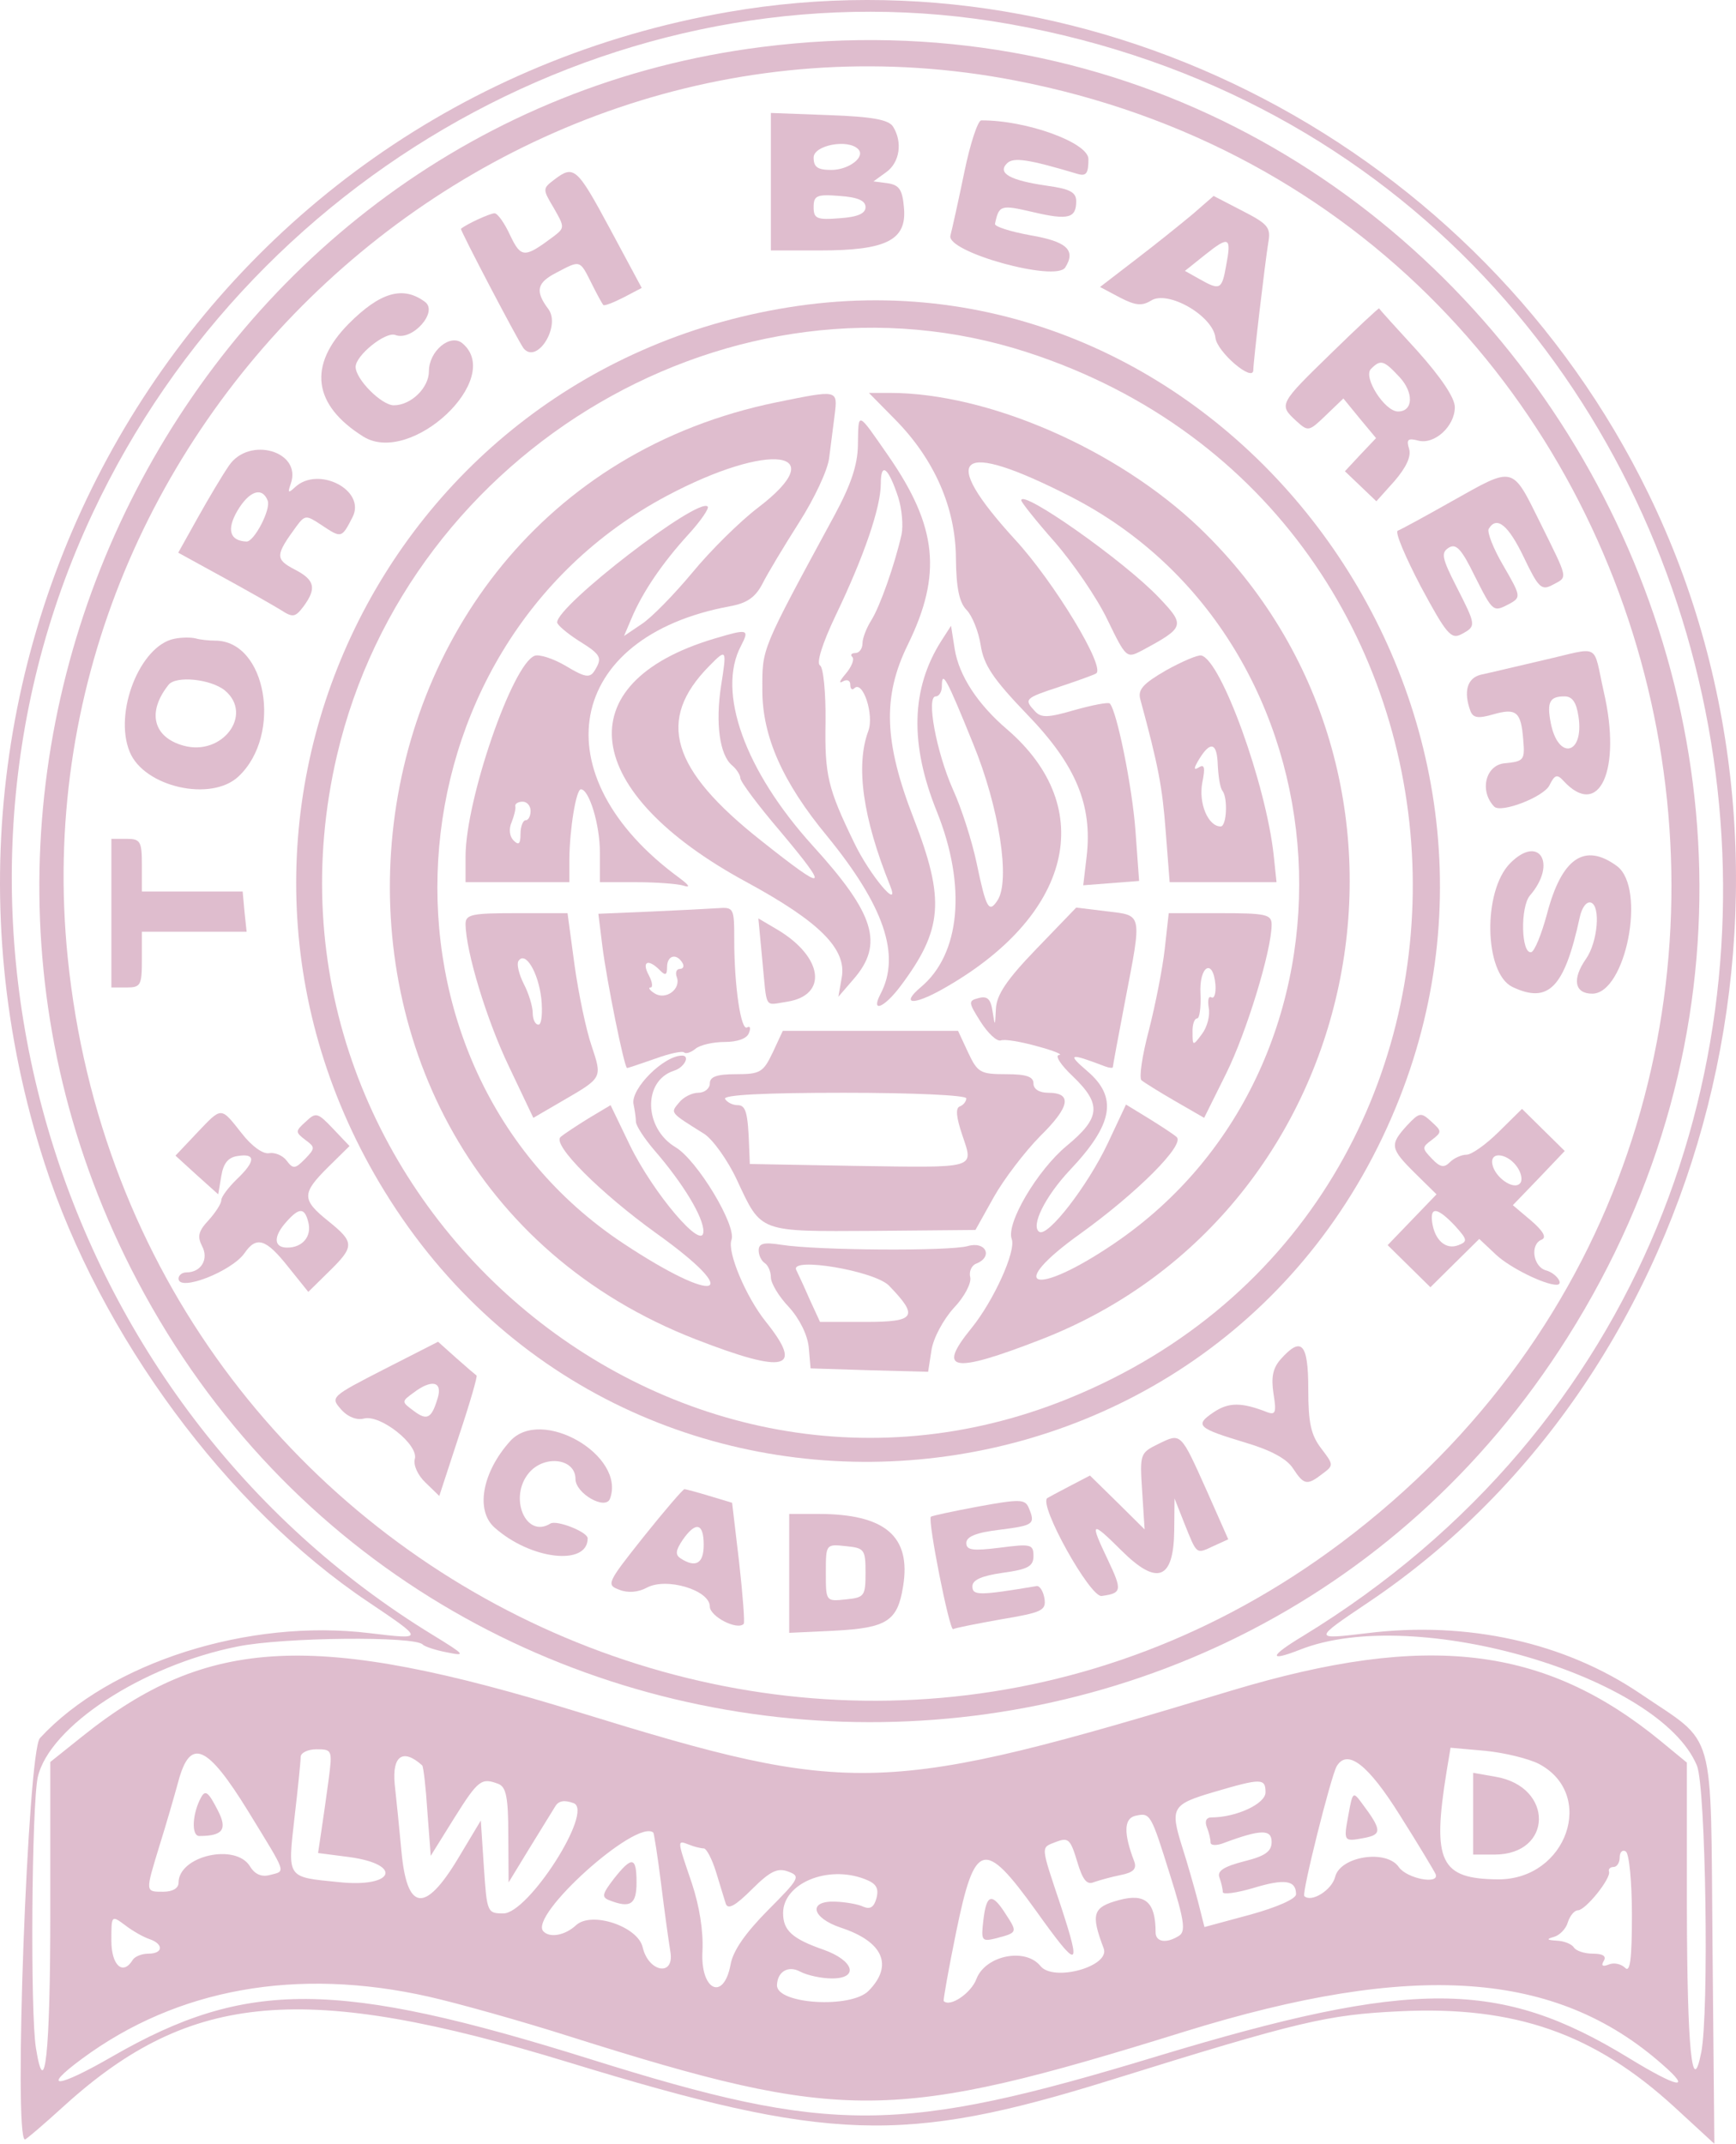 <svg width="588" height="726" viewBox="0 0 588 726" fill="none" xmlns="http://www.w3.org/2000/svg">
<g opacity="0.3">
<path d="M246.627 4.065C66.987 35.212 -41.706 218.422 15.174 394.187C33.996 452.285 76.915 510.489 124.695 542.475C143.828 555.374 143.828 555.269 125.212 553.067C84.155 548.033 37.099 563.03 13.52 588.618C9.383 593.023 4.522 724.532 8.452 724.532C8.866 724.532 14.864 719.393 21.896 712.996C64.609 674.298 103.081 671.047 192.642 698.419C280.652 725.371 306.093 726.21 375.901 704.501C440.124 684.471 449.535 682.269 474.149 681.115C513.138 679.227 540.027 688.666 567.227 713.625L580.671 726L580.051 659.721C579.327 583.27 581.602 591.24 555.54 573.517C529.996 556.213 497.108 548.872 463.083 553.067C444.675 555.269 444.675 555.269 463.394 542.685C579.844 464.555 622.039 297.705 558.332 167.14C501.245 49.894 371.867 -17.749 246.627 4.065ZM341.979 8.155C608.491 55.766 673.335 412.329 441.365 554.011C429.886 560.932 429.472 562.925 440.434 558.625C479.217 543.314 562.262 567.644 574.776 597.952C577.775 605.293 578.913 681.535 576.224 695.063C573.121 710.794 571.467 693.595 571.363 646.507V596.903L562.573 589.667C523.066 557.262 483.25 552.647 417.268 572.468C298.957 608.229 289.132 608.544 195.951 579.809C106.493 552.228 70.297 554.011 27.791 588.094L17.036 596.693V647.871C17.036 695.378 15.174 712.367 12.175 693.595C10.21 681.535 10.727 611.271 12.796 601.832C16.726 584.633 48.268 563.974 80.535 557.576C96.048 554.43 140.829 554.011 143.207 556.947C143.828 557.576 147.447 558.835 151.377 559.569C157.996 560.932 157.583 560.408 146.62 553.696C18.38 475.357 -32.192 308.926 31.411 173.747C87.257 54.718 216.532 -14.183 341.979 8.155ZM111.354 602.357C110.63 607.81 109.493 615.78 108.872 619.87L107.734 627.526L118.283 628.889C136.692 631.406 133.486 639.376 114.767 637.384C96.979 635.601 97.392 636.335 99.771 615.361C100.909 605.608 101.84 596.484 101.84 595.016C101.84 593.547 104.322 592.394 107.217 592.394C112.492 592.394 112.595 592.708 111.354 602.357ZM521.205 597.323C540.751 607.6 530.72 636.44 507.554 636.44C487.8 636.335 485.008 630.567 489.972 599.944L491.317 591.869L503.107 592.918C509.519 593.547 517.689 595.54 521.205 597.323ZM84.051 613.368C97.392 635.181 96.875 633.503 91.394 634.972C88.602 635.706 86.327 634.762 84.672 632.035C79.811 624.065 60.472 628.47 60.472 637.593C60.472 639.481 58.404 640.635 55.301 640.635C49.096 640.635 49.199 640.844 54.06 624.904C56.232 617.982 59.024 608.334 60.368 603.405C64.402 588.304 70.09 590.716 84.051 613.368ZM143 597.847C143.414 598.267 144.241 605.293 144.759 613.473L145.896 628.469L153.859 615.675C162.03 602.671 163.064 601.937 168.855 604.139C171.441 605.188 172.165 608.754 172.165 621.443L172.268 637.488L179.301 625.953C183.231 619.555 187.161 613.158 188.091 611.69C189.229 609.802 191.194 609.488 194.296 610.641C201.226 613.263 178.99 647.976 170.51 647.976C165.029 647.976 164.925 647.661 163.891 632.245L162.857 616.514L154.997 629.623C143.828 648.08 137.83 647.137 135.968 626.896C135.347 620.08 134.313 609.907 133.693 604.244C132.762 594.596 136.485 591.974 143 597.847ZM474.149 614.731C480.458 624.694 485.836 633.713 486.249 634.657C487.697 638.327 476.631 636.23 473.839 632.35C469.702 626.162 453.982 628.574 452.224 635.601C451.087 640.11 444.158 644.41 441.779 642.103C440.848 641.159 450.776 601.622 452.741 598.162C456.361 592.079 463.393 597.532 474.149 614.731ZM428.645 606.971C428.645 610.851 418.716 615.465 410.339 615.465C408.581 615.465 407.961 616.724 408.788 618.821C409.512 620.604 410.029 622.911 410.029 623.96C410.029 625.009 412.098 625.114 414.683 624.065C427.093 619.451 430.713 619.451 430.713 623.75C430.713 627.001 428.541 628.574 421.302 630.357C414.476 632.14 412.201 633.608 413.028 635.811C413.649 637.488 414.166 639.691 414.166 640.74C414.166 641.683 418.82 641.054 424.508 639.376C435.16 636.125 438.987 636.754 438.987 641.474C438.987 643.047 432.575 645.878 423.474 648.395L407.961 652.59L405.789 643.99C404.548 639.271 402.169 630.882 400.411 625.428C396.274 612.214 396.895 611.061 411.167 606.866C427.197 602.147 428.645 602.147 428.645 606.971ZM396.378 635.181C401.135 650.283 401.652 654.058 399.377 655.526C395.137 658.253 391.414 657.729 391.414 654.373C391.414 644.095 387.897 641.054 379.003 643.466C370.109 645.878 369.385 648.081 373.832 659.826C376.108 665.909 356.872 671.257 352.425 665.804C347.254 659.407 333.706 662.238 330.707 670.208C328.948 674.928 321.812 679.857 319.641 677.654C319.434 677.34 321.295 666.748 323.881 654.163C330.189 623.436 333.292 622.597 350.873 647.032C365.352 667.272 366.386 667.062 359.354 645.564C352.321 624.484 352.425 625.848 357.699 623.75C361.836 622.177 362.56 622.806 364.835 630.357C366.696 636.65 368.144 638.432 370.523 637.384C372.385 636.754 376.418 635.601 379.624 634.972C383.864 634.133 385.105 632.874 384.174 630.357C380.555 620.919 380.658 615.885 384.485 614.941C389.656 613.788 389.759 613.997 396.378 635.181ZM221.289 620.604C221.496 620.814 222.737 628.47 223.874 637.593C225.012 646.822 226.46 657.309 227.08 661.085C228.425 669.474 219.634 667.901 217.669 659.407C216.014 652.38 200.398 647.137 195.124 651.961C191.401 655.422 186.23 656.365 184.058 654.058C178.887 648.815 215.601 615.78 221.289 620.604ZM238.353 625.953C239.284 625.953 241.145 629.518 242.49 633.818C243.834 638.118 245.282 643.047 245.799 644.62C246.523 646.822 249.005 645.459 254.59 639.901C260.898 633.608 263.381 632.455 267 633.818C271.24 635.391 270.827 636.125 260.071 646.927C252.522 654.582 248.281 660.56 247.454 665.279C245.075 677.969 237.112 673.984 237.939 660.56C238.25 653.953 236.905 645.459 234.32 637.698C229.252 622.806 229.252 623.121 233.389 624.694C235.147 625.428 237.422 625.953 238.353 625.953ZM552.748 648.5C552.748 663.497 552.127 668.111 550.473 666.433C549.128 665.07 546.646 664.545 544.888 665.279C542.82 666.118 542.199 665.699 543.233 664.021C544.164 662.448 542.923 661.609 539.51 661.609C536.718 661.609 533.822 660.665 533.098 659.511C532.374 658.358 529.789 657.309 527.307 657.204C523.894 656.995 523.687 656.68 526.272 655.946C528.237 655.422 530.409 653.219 531.03 651.017C531.754 648.71 533.305 646.927 534.443 646.927C537.028 646.927 545.715 636.125 544.991 633.818C544.681 632.979 545.405 632.245 546.543 632.245C547.68 632.245 548.611 630.777 548.611 628.994C548.611 627.211 549.542 626.267 550.679 627.001C551.817 627.735 552.748 637.279 552.748 648.5ZM292.855 636.335C296.785 637.803 297.716 639.376 296.888 642.732C296.061 645.878 294.717 646.717 292.338 645.668C290.58 644.829 286.236 644.095 282.823 643.99C273.619 643.676 274.86 649.444 284.788 652.8C299.164 657.519 302.68 665.594 294.199 674.193C288.201 680.276 263.07 678.703 263.174 672.306C263.277 667.691 267 665.489 271.034 667.691C273.412 668.95 278.273 669.999 281.789 669.999C291.097 669.999 289.235 663.916 278.893 660.246C268.345 656.575 265.242 653.744 265.242 647.871C265.242 637.803 280.341 631.511 292.855 636.335ZM50.647 656.68C55.508 658.358 55.301 661.609 50.233 661.609C48.062 661.609 45.683 662.553 44.959 663.706C41.65 669.16 37.72 665.594 37.72 657.204C37.72 648.605 37.72 648.5 42.373 651.961C44.959 653.953 48.682 656.051 50.647 656.68ZM145.276 676.186C154.997 678.388 176.405 684.366 192.849 689.61C285.823 718.974 302.266 718.764 401.445 687.932C478.7 664.021 526.996 667.272 563.09 699.153C573.328 708.067 568.364 707.123 551.714 696.951C507.967 670.208 478.7 670.103 392.034 696.321C304.645 722.854 281.686 722.959 200.088 697.37C114.043 670.418 83.534 670.208 38.03 696.426C19.311 707.228 13.623 707.647 27.688 697.265C59.955 673.354 100.702 666.118 145.276 676.186Z" fill="#95225B"/>
<path d="M258.003 15.915C66.367 40.14 -44.292 254.393 44.338 429.528C142.69 623.541 414.993 636.649 530.926 452.915C659.063 249.883 494.213 -14.078 258.003 15.915ZM343.737 27.241C578.499 72.441 646.756 377.932 454.293 522.444C285.719 649.024 44.649 538.28 22.931 324.237C4.729 144.488 167.925 -6.632 343.737 27.241Z" fill="#95225B"/>
<path d="M261.105 84.816H277.756C300.094 84.816 307.127 81.355 306.196 70.553C305.679 64.261 304.645 62.688 300.715 62.059L295.854 61.429L300.198 58.283C304.748 55.032 305.782 48.111 302.473 42.867C301.025 40.56 295.544 39.511 280.858 38.987L261.105 38.253V84.816ZM290.683 50.523C293.269 53.144 287.477 57.549 281.582 57.549C276.928 57.549 275.584 56.605 275.584 53.354C275.584 49.159 287.27 46.957 290.683 50.523ZM293.165 70.134C293.165 72.336 290.476 73.49 284.375 73.909C276.618 74.538 275.584 74.014 275.584 70.134C275.584 66.253 276.618 65.729 284.375 66.358C290.476 66.778 293.165 67.931 293.165 70.134Z" fill="#95225B"/>
<path d="M326.673 58.073C324.708 67.617 322.536 77.37 321.916 79.782C320.468 85.34 357.596 95.617 360.802 90.584C364.525 84.711 361.319 81.774 349.012 79.677C342.186 78.418 336.808 76.74 337.015 75.797C338.36 69.4 338.98 69.295 349.839 71.812C361.836 74.643 364.525 73.909 364.525 68.141C364.525 65.1 362.353 63.946 354.596 62.898C342.289 61.115 337.739 58.703 341.048 55.347C343.22 53.144 348.184 53.879 365.042 58.912C367.937 59.751 368.661 58.703 368.661 53.879C368.661 48.32 347.667 40.665 332.361 40.77C331.224 40.77 328.638 48.53 326.673 58.073Z" fill="#95225B"/>
<path d="M187.781 60.8C183.748 63.841 183.748 64.051 187.574 70.448C191.297 76.95 191.297 77.16 187.471 80.096C177.646 87.437 176.508 87.437 172.785 79.677C170.924 75.587 168.545 72.231 167.511 72.231C165.96 72.231 157.996 75.902 156.135 77.475C155.721 77.789 175.578 115.648 177.336 117.955C181.886 123.513 190.056 110.404 185.713 104.636C181.162 98.554 181.783 95.722 188.608 92.261C196.572 88.067 196.365 87.962 200.295 95.827C202.156 99.603 204.018 102.958 204.328 103.273C204.638 103.693 207.638 102.539 211.154 100.756L217.359 97.505L206.603 77.475C195.434 56.71 194.4 55.766 187.781 60.8Z" fill="#95225B"/>
<path d="M403.824 72.65C399.791 76.006 391.207 82.928 384.588 87.962L372.591 97.19L379.314 100.756C384.588 103.483 386.76 103.692 389.862 101.805C395.55 98.134 410.856 106.943 411.684 114.389C412.201 119.213 424.508 129.701 424.508 125.296C424.508 122.464 428.541 88.486 429.575 82.194C430.506 77.055 429.575 75.901 420.785 71.392L411.063 66.358L403.824 72.65ZM415.303 89.954C413.856 98.134 413.235 98.449 406.203 94.464L401.342 91.737L408.168 86.284C416.338 79.782 417.165 80.201 415.303 89.954Z" fill="#95225B"/>
<path d="M118.076 109.67C104.218 123.723 105.976 137.146 123.041 147.843C139.174 157.911 170.82 128.232 156.652 116.277C152.515 112.816 145.276 118.899 145.276 125.715C145.276 131.379 139.174 137.251 133.382 137.251C129.246 137.251 120.455 128.442 120.455 124.247C120.455 120.367 130.59 112.187 133.9 113.446C139.588 115.648 148.585 105.58 143.931 102.224C136.485 96.666 128.729 98.973 118.076 109.67Z" fill="#95225B"/>
<path d="M270.31 103.588C128.625 124.038 55.197 281.135 130.176 403.31C213.429 539.014 415.51 520.557 474.046 371.849C528.237 234.153 413.545 83.033 270.31 103.588ZM347.978 119.318C515 173.642 524.101 407.925 361.732 473.679C224.805 529.156 80.018 401.632 114.146 255.756C138.553 151.514 249.005 87.123 347.978 119.318Z" fill="#95225B"/>
<path d="M263.174 136.203C103.494 168.818 84.051 394.816 235.871 453.649C266.173 465.394 272.378 463.821 259.451 447.671C252.625 439.176 246.213 423.865 247.764 419.88C249.522 415.056 236.181 392.928 228.838 388.523C218.083 382.126 217.669 366.081 228.218 362.62C231.734 361.572 233.906 357.482 231.01 357.482C224.805 357.482 213.636 368.703 214.567 373.841C214.98 375.834 215.394 378.561 215.394 379.924C215.497 381.392 218.29 385.587 221.496 389.362C231.424 400.793 238.353 412.329 238.25 417.049C238.146 423.97 221.289 404.149 213.326 387.789L206.81 374.261L199.261 378.77C195.227 381.287 190.884 384.119 189.849 385.063C186.954 387.685 203.397 404.044 222.323 417.678C252.522 439.281 243.007 442.218 211.05 421.034C120.869 361.257 129.246 219.261 225.943 167.874C260.692 149.416 282.513 152.353 256.555 172.069C250.66 176.578 240.732 186.331 234.527 193.882C228.321 201.328 220.565 209.298 217.256 211.396L211.361 215.381L213.946 209.298C217.669 200.489 224.288 190.736 233.079 181.088C237.319 176.473 240.318 172.069 239.697 171.544C236.491 168.188 188.712 204.998 188.712 210.766C188.712 211.605 192.021 214.437 195.951 216.954C203.708 221.778 204.121 222.722 201.329 227.231C199.778 229.643 198.123 229.433 191.711 225.553C187.471 223.036 182.61 221.463 181.059 222.092C173.509 225.029 157.789 270.648 157.686 289.839V298.754H192.849V290.888C192.952 280.716 195.124 267.292 196.778 267.292C199.571 267.397 203.19 279.247 203.19 288.686V298.754H215.394C222.116 298.754 229.356 299.278 231.424 299.907C234.009 300.746 233.492 299.802 230.079 297.285C182.713 262.573 191.401 215.59 247.247 205.313C253.039 204.264 255.831 202.272 258.21 197.762C259.864 194.406 265.552 184.968 270.62 176.998C275.791 168.923 280.445 159.065 280.858 154.975C281.375 150.99 282.203 144.383 282.72 140.398C283.754 131.903 283.858 132.008 263.174 136.203ZM179.714 274.633C179.714 276.311 178.99 277.779 178.06 277.779C177.129 277.779 176.301 279.877 176.301 282.394C176.301 285.854 175.681 286.379 173.923 284.596C172.578 283.233 172.268 280.716 173.302 278.408C174.13 276.311 174.75 273.899 174.543 273.06C174.337 272.221 175.474 271.487 177.025 271.487C178.473 271.487 179.714 272.85 179.714 274.633Z" fill="#95225B"/>
<path d="M303.197 142.075C316.435 155.499 323.674 171.859 323.777 189.058C323.881 199.126 324.915 204.055 327.397 206.571C329.259 208.459 331.43 213.808 332.154 218.422C333.189 225.239 336.395 229.958 347.874 241.913C364.421 259.007 370.109 272.64 368.041 290.154L366.903 299.802L385.829 298.334L384.588 281.24C383.45 266.138 378.279 240.76 375.901 238.243C375.384 237.718 370.006 238.767 364.008 240.445C355.01 243.067 352.631 243.172 350.563 240.864C346.737 236.774 347.047 236.46 358.837 232.58C364.835 230.587 370.42 228.594 371.247 228.07C374.66 226.182 357.078 197.133 343.841 182.766C317.572 154.031 324.398 148.682 362.456 168.084C459.05 217.373 467.22 360.523 377.038 421.348C350.149 439.491 340.221 436.135 366.076 417.678C385.002 404.044 401.445 387.685 398.55 385.063C397.515 384.119 393.172 381.287 388.932 378.666L381.382 374.051L375.177 387.265C368.351 401.632 354.907 419.041 352.011 417.153C349.012 415.266 353.976 405.198 362.353 396.284C377.142 380.658 378.693 371.534 368.144 362.62C361.319 356.747 362.249 356.538 374.349 361.152C375.797 361.676 376.935 361.781 376.935 361.362C376.935 360.942 378.797 350.875 381.072 339.024C386.863 308.926 387.07 310.08 374.867 308.611L364.525 307.353L351.08 321.301C340.945 331.788 337.532 336.927 337.325 341.646C337.015 347.728 337.015 347.728 336.188 342.485C335.567 338.29 334.43 337.241 331.534 337.975C327.914 338.919 327.914 339.339 332.154 346.051C334.636 349.931 337.636 352.762 338.98 352.343C340.221 351.818 345.806 352.762 351.39 354.335C356.872 355.804 360.181 357.167 358.733 357.272C357.182 357.377 359.25 360.628 363.387 364.508C373.212 373.946 372.798 378.561 361.215 388.104C351.287 396.389 340.635 414.427 342.703 419.67C344.151 423.76 336.601 440.435 329.052 449.768C317.159 464.346 322.536 465.289 352.528 453.649C464.428 410.232 493.282 262.048 406.203 178.676C378.279 152.038 334.636 133.056 301.335 133.056H294.303L303.197 142.075Z" fill="#95225B"/>
<path d="M290.58 150.78C290.476 157.492 288.201 164.203 282.72 174.376C257.486 220.939 258.21 219.261 258.21 233.733C258.21 249.359 265.035 264.88 280.134 283.128C299.474 306.829 305.162 323.503 298.233 336.612C294.82 343.219 299.474 341.331 305.059 333.885C319.33 314.799 320.158 304.731 309.506 277.255C299.37 251.247 298.853 235.831 307.541 218.212C319.124 194.511 317.469 178.361 301.025 154.555C290.166 138.929 290.787 139.139 290.58 150.78ZM304.231 168.398C305.472 172.278 305.989 177.942 305.369 180.983C302.99 191.47 298.026 205.418 295.13 210.032C293.476 212.654 292.131 216.115 292.131 217.898C292.131 219.68 290.994 221.149 289.752 221.149C288.408 221.149 287.891 221.778 288.718 222.512C289.442 223.351 288.408 225.868 286.443 228.175C284.478 230.482 283.961 231.636 285.409 230.797C286.857 229.958 287.994 230.377 287.994 231.845C287.994 233.314 288.615 233.838 289.339 233.104C292.235 230.167 296.164 242.123 294.096 247.576C289.752 259.322 292.235 276.94 301.439 299.802C305.162 308.926 294.613 296.446 289.339 285.435C280.341 266.873 279.307 262.573 279.617 244.325C279.721 234.572 278.893 226.078 277.756 225.343C276.411 224.609 278.583 217.793 283.03 208.459C292.752 188.219 298.336 171.754 298.336 163.784C298.336 156.233 300.922 158.331 304.231 168.398Z" fill="#95225B"/>
<path d="M345.909 169.447C345.909 170.076 350.977 176.473 357.285 183.605C363.49 190.736 371.557 202.481 375.073 209.822C381.485 223.036 381.589 223.036 386.967 220.205C401.342 212.444 401.549 211.815 392.448 202.272C380.658 189.897 345.909 165.462 345.909 169.447Z" fill="#95225B"/>
<path d="M241.766 216.324C191.711 231.321 196.675 268.236 252.728 298.649C277.652 312.177 286.857 321.406 285.099 331.054L283.961 337.556L289.029 331.683C299.474 319.728 296.371 309.555 275.17 286.274C252.315 261 242.697 234.362 250.97 218.737C253.969 212.969 253.349 212.864 241.766 216.324ZM244.248 232.16C242.283 244.85 243.731 255.546 247.868 259.112C249.419 260.371 250.763 262.468 250.763 263.517C250.763 264.67 256.762 272.745 264.208 281.45C281.376 301.9 280.134 302.424 257.693 284.596C227.184 260.475 222.22 243.801 240.215 225.553C246.11 219.576 246.213 219.68 244.248 232.16Z" fill="#95225B"/>
<path d="M318.813 217.059C308.575 233.209 308.058 251.981 317.365 274.948C327.397 300.012 325.329 323.084 311.884 334.305C304.955 340.178 309.195 340.597 319.124 335.039C363.077 310.394 372.178 273.689 341.048 246.947C331.12 238.452 324.812 228.804 323.364 219.785L322.123 211.92L318.813 217.059ZM329.569 251.771C338.463 273.375 342.289 298.334 337.842 304.941C334.947 309.345 334.016 307.668 330.81 292.356C329.259 284.91 325.639 273.584 322.743 267.292C317.159 254.707 313.642 235.831 316.952 235.831C318.089 235.831 319.02 234.257 319.02 232.37C319.02 226.812 320.571 229.538 329.569 251.771Z" fill="#95225B"/>
<path d="M394.93 227.021C387.174 231.531 385.312 233.523 386.243 236.879C392.344 259.322 393.689 266.453 394.827 281.45L396.171 298.753H432.368L431.437 289.839C428.851 265.614 413.649 223.665 406.927 221.988C405.789 221.673 400.411 223.98 394.93 227.021ZM412.408 257.854C412.615 262.992 413.235 266.768 414.063 267.816C415.924 270.228 415.51 279.877 413.442 279.877C409.202 279.877 405.892 272.011 407.237 264.985C408.271 259.951 407.961 258.693 406.099 259.846C404.238 261 404.238 260.266 406.203 257.015C409.822 251.142 411.994 251.456 412.408 257.854Z" fill="#95225B"/>
<path d="M220.048 308.716L202.673 309.45L204.018 320.357C205.466 331.998 211.464 361.676 212.395 361.676C212.808 361.676 217.049 360.208 221.909 358.53C226.77 356.747 231.217 355.804 231.734 356.433C232.355 356.957 234.009 356.433 235.561 355.174C237.009 353.916 241.456 352.867 245.386 352.867C249.729 352.867 253.039 351.714 253.659 349.826C254.383 348.148 254.073 347.309 253.039 347.938C250.97 349.197 248.695 333.99 248.695 318.364C248.695 307.458 248.592 307.143 243.007 307.563C239.904 307.772 229.562 308.297 220.048 308.716ZM231.114 326.02C231.838 327.174 231.424 328.117 230.286 328.117C229.149 328.117 228.632 329.376 229.252 330.949C230.7 334.934 225.529 338.814 221.703 336.402C220.048 335.354 219.427 334.41 220.358 334.41C221.185 334.41 220.979 332.522 219.738 330.215C217.256 325.601 219.531 324.552 223.461 328.537C225.426 330.53 225.943 330.215 225.943 327.488C225.943 323.608 229.045 322.664 231.114 326.02Z" fill="#95225B"/>
<path d="M157.686 312.911C157.789 322.245 164.822 345.421 172.372 361.152L180.645 378.561L190.367 372.898C204.121 364.927 204.018 365.137 200.398 354.231C198.537 348.882 195.951 336.507 194.607 326.859L192.228 309.241H174.957C159.858 309.241 157.686 309.66 157.686 312.911ZM183.334 338.08C183.851 343.009 183.437 346.994 182.403 346.994C181.266 346.994 180.438 345.212 180.438 343.009C180.438 340.912 179.094 336.402 177.439 333.256C175.784 330.005 174.957 326.544 175.578 325.496C177.853 321.825 182.3 329.166 183.334 338.08Z" fill="#95225B"/>
<path d="M394.516 321.301C393.792 327.908 391.31 340.387 389.138 348.882C386.863 357.482 385.726 365.032 386.656 365.871C387.587 366.605 392.758 369.856 398.033 372.898L407.857 378.561L415.304 363.564C422.233 349.616 430.713 321.825 430.713 313.121C430.713 309.66 428.852 309.241 413.235 309.241H395.861L394.516 321.301ZM411.684 333.466C411.891 336.402 411.27 338.29 410.339 337.766C409.305 337.136 408.995 338.71 409.409 341.331C409.926 343.848 408.892 347.833 407.133 350.141C404.031 354.335 403.927 354.231 403.927 349.616C403.824 346.994 404.548 344.897 405.479 344.897C406.306 344.897 406.823 341.122 406.616 336.507C406.099 327.174 410.857 324.237 411.684 333.466Z" fill="#95225B"/>
<path d="M258.21 325.286C259.864 342.275 258.727 340.387 266.587 339.234C280.548 337.032 278.79 324.028 263.277 314.799L256.865 311.023L258.21 325.286Z" fill="#95225B"/>
<path d="M261.726 356.433C258.52 363.145 257.486 363.774 249.316 363.774C242.8 363.774 240.421 364.613 240.421 366.92C240.421 368.598 238.663 370.066 236.492 370.066C234.423 370.066 231.424 371.534 229.976 373.422C226.977 376.988 226.874 376.673 238.56 384.014C241.456 385.902 246.523 392.928 249.626 399.64C258.003 417.573 256.762 417.049 295.958 416.839L330.396 416.524L336.601 405.408C340.014 399.325 347.15 389.992 352.321 384.748C362.456 374.785 363.284 370.066 355.01 370.066C352.011 370.066 350.046 368.808 350.046 366.92C350.046 364.613 347.667 363.774 340.738 363.774C332.051 363.774 331.12 363.249 327.914 356.433L324.501 349.092H265.139L261.726 356.433ZM327.294 371.954C327.294 373.003 326.259 374.261 325.122 374.68C323.571 375.205 323.881 378.351 325.949 384.434C329.776 395.969 331.43 395.445 289.029 394.816L253.969 394.187L253.763 388.943C253.349 376.673 252.625 374.261 249.833 374.261C248.178 374.261 246.316 373.317 245.592 372.164C244.765 370.8 258.623 370.066 285.823 370.066C309.609 370.066 327.294 370.905 327.294 371.954Z" fill="#95225B"/>
<path d="M256.969 423.446C256.969 425.124 257.899 427.011 259.037 427.745C260.175 428.48 261.105 430.682 261.105 432.57C261.105 434.562 263.794 439.072 267.207 442.637C270.827 446.622 273.516 452.076 273.929 456.27L274.55 463.402L294.406 464.031L314.366 464.555L315.504 457.214C316.124 453.124 319.537 446.832 323.053 442.952C326.673 439.176 329.052 434.562 328.638 432.57C328.121 430.682 329.052 428.584 330.603 427.955C336.498 425.648 333.913 420.195 327.811 421.978C321.399 423.76 276.722 423.446 264.725 421.558C258.727 420.614 256.969 421.034 256.969 423.446ZM301.129 435.401C311.264 445.888 310.126 447.671 293.165 447.671H277.756L274.136 439.806C272.275 435.506 270.206 431.101 269.689 430.053C267.517 425.543 296.268 430.367 301.129 435.401Z" fill="#95225B"/>
<path d="M450.88 119.633C433.195 136.832 433.092 137.042 438.987 142.495C443.123 146.27 443.33 146.165 449.122 140.607L455.017 134.944L460.498 141.656L466.082 148.368L460.808 153.926L455.534 159.589L466.186 169.762L472.391 162.84C476.321 158.226 478.079 154.555 477.252 151.933C476.321 148.892 476.838 148.263 480.354 149.207C485.836 150.675 492.765 144.383 492.765 137.881C492.765 134.734 488.111 127.813 480.044 118.794C473.012 111.138 467.117 104.636 467.117 104.427C467.013 104.217 459.67 111.033 450.88 119.633ZM474.046 127.708C478.906 132.952 478.7 139.349 473.529 139.349C468.978 139.349 461.635 127.708 464.324 124.981C467.634 121.626 468.668 121.94 474.046 127.708Z" fill="#95225B"/>
<path d="M77.536 157.701C75.364 160.847 70.607 168.818 66.987 175.32L60.368 187.17L75.468 195.455C83.741 199.965 92.532 204.998 95.117 206.571C99.151 209.193 99.978 209.088 102.77 205.418C107.321 199.23 106.7 196.399 99.771 192.833C93.152 189.373 93.256 188.009 100.392 178.256C103.287 174.376 103.701 174.376 108.769 177.732C115.698 182.346 115.698 182.346 119.421 175.11C124.075 165.986 107.734 157.596 99.875 165.042C97.599 167.14 97.392 166.93 98.53 163.679C102.253 152.772 84.362 147.634 77.536 157.701ZM90.67 169.552C91.808 172.488 86.12 183.395 83.534 183.395C77.846 183.185 76.709 179.41 80.328 173.117C84.362 166.196 88.809 164.728 90.67 169.552Z" fill="#95225B"/>
<path d="M491.73 169.762C482.629 174.9 474.356 179.41 473.425 179.724C472.391 180.144 476.011 188.638 481.285 198.706C489.972 214.856 491.524 216.639 495.04 214.751C500.107 212.025 500.004 211.815 493.282 198.601C488.421 189.058 488.007 187.17 490.696 185.492C493.178 183.919 495.04 185.912 499.487 195.036C505.795 207.515 505.692 207.41 511.483 204.369C515.207 202.272 515.103 201.747 509.208 191.575C505.795 185.807 503.624 180.144 504.244 179.095C506.933 174.586 510.863 177.732 516.137 188.743C521.101 199.126 522.136 200.069 525.859 198.077C531.133 195.245 531.34 196.609 521.722 177.103C512.001 157.492 513.035 157.806 491.73 169.762Z" fill="#95225B"/>
<path d="M59.024 216.324C47.441 218.632 38.444 241.284 43.925 254.603C48.785 266.558 71.641 271.697 80.845 262.887C95.738 248.835 90.257 216.954 72.882 216.954C70.814 216.954 67.815 216.639 66.367 216.22C64.815 215.8 61.506 215.8 59.024 216.324ZM76.192 233.838C85.913 242.018 75.261 256.176 62.127 252.505C51.888 249.674 49.716 241.179 57.059 231.95C59.541 228.699 71.434 229.958 76.192 233.838Z" fill="#95225B"/>
<path d="M522.756 223.561C513.655 225.658 504.141 227.965 501.555 228.49C496.901 229.643 495.66 234.258 498.039 240.76C498.97 243.172 500.728 243.381 505.795 241.913C513.552 239.711 515.207 240.969 515.931 250.513C516.551 257.434 516.137 257.854 509.622 258.483C503.107 259.112 501.038 267.921 506.106 273.165C508.381 275.472 522.86 269.914 524.825 265.929C526.583 262.363 527.41 262.048 529.582 264.461C541.682 277.569 549.335 260.79 543.233 234.362C539.407 217.373 542.509 219.051 522.756 223.561ZM534.649 242.647C536.614 255.651 527.72 257.644 525.238 244.745C523.894 237.718 524.928 235.831 529.892 235.831C532.581 235.831 533.925 237.823 534.649 242.647Z" fill="#95225B"/>
<path d="M37.72 334.41H42.891C47.648 334.41 48.062 333.676 48.062 324.971V315.533H83.534L82.81 308.716L82.19 301.9H48.062V292.986C48.062 284.91 47.544 284.071 42.891 284.071H37.72V334.41Z" fill="#95225B"/>
<path d="M511.484 292.356C502.176 301.795 502.693 329.481 512.207 334.2C524.514 340.073 529.892 334.515 535.063 310.709C535.787 307.248 537.442 305.151 538.89 305.675C542.199 306.829 541.165 318.994 537.235 324.657C532.374 331.578 533.305 336.507 539.303 336.507C550.679 336.507 557.712 300.746 547.68 293.3C536.718 285.225 528.961 290.574 523.997 309.45C522.136 316.372 519.757 322.245 518.619 322.454C515.207 323.084 514.896 307.143 518.206 303.263C527.513 292.461 521.308 282.394 511.484 292.356Z" fill="#95225B"/>
<path d="M66.574 383.804L59.438 391.355L66.677 397.962L73.916 404.464L74.951 398.277C75.674 393.872 77.329 391.879 80.639 391.46C86.74 390.516 86.534 393.348 80.121 399.43C77.329 402.157 74.951 405.303 74.951 406.456C74.951 407.61 72.986 410.651 70.607 413.273C67.194 416.944 66.78 418.726 68.435 421.977C70.814 426.382 68.125 430.892 63.161 430.892C61.713 430.892 60.472 431.835 60.472 432.989C60.472 437.603 78.467 430.577 82.81 424.39C86.844 418.517 90.05 419.461 97.599 429.004L104.425 437.498L111.354 430.682C120.145 422.082 120.145 420.719 111.147 413.483C102.15 406.247 102.15 404.149 111.147 395.235L118.387 388.104L112.802 382.231C107.631 376.778 107.011 376.568 103.598 379.819C99.978 383.07 99.978 383.385 103.391 386.007C106.804 388.523 106.804 388.838 103.287 392.509C99.978 395.864 99.254 395.969 97.082 393.033C95.738 391.25 93.049 390.201 91.187 390.516C89.119 390.936 85.293 388.209 81.88 383.804C74.64 374.68 75.261 374.68 66.574 383.804ZM104.425 413.902C105.666 418.726 102.46 422.502 97.289 422.502C92.635 422.502 92.532 418.727 96.979 413.798C101.322 408.869 103.184 408.869 104.425 413.902Z" fill="#95225B"/>
<path d="M476.528 381.182C470.633 387.684 470.84 388.943 479.32 397.333L486.559 404.464L470.012 421.663L484.491 435.925L501.038 419.565L506.726 424.914C511.277 429.214 523.066 435.086 527.203 435.086C529.892 435.086 527.1 431.206 523.79 430.262C519.24 429.109 518.102 421.348 522.239 419.775C523.894 419.041 522.653 416.839 518.619 413.378L512.414 408.134L521.205 399.011L529.996 389.782L515.517 375.519L507.657 383.28C503.313 387.58 498.453 391.04 496.695 391.04C495.04 391.04 492.454 392.194 491.11 393.557C489.145 395.55 487.8 395.34 485.008 392.404C481.595 388.838 481.595 388.523 485.008 386.007C488.421 383.385 488.421 383.07 484.801 379.819C481.285 376.568 480.768 376.673 476.528 381.182ZM514.172 395.655C515.413 397.647 515.724 399.954 514.793 400.793C512.621 403.101 506.313 398.696 505.485 394.291C504.554 389.572 511.07 390.621 514.172 395.655ZM492.765 415.056C497.005 419.775 497.212 420.404 494.006 421.663C489.765 423.341 486.042 420.09 485.112 414.112C484.284 408.449 486.87 408.869 492.765 415.056Z" fill="#95225B"/>
<path d="M130.073 463.716C112.078 472.945 111.871 473.155 115.491 477.245C117.766 479.867 120.869 481.02 123.247 480.391C128.832 478.923 141.759 489.2 140.518 494.024C139.898 496.122 141.553 499.687 144.138 502.099L148.792 506.609L155.411 486.369C159.134 475.252 161.823 465.919 161.409 465.814C161.099 465.604 157.996 462.982 154.583 459.941L148.378 454.383L130.073 463.716ZM148.275 473.365C146.206 480.391 144.655 481.23 140.105 477.769C135.968 474.728 135.968 474.623 140.001 471.687C146.206 466.967 149.93 467.806 148.275 473.365Z" fill="#95225B"/>
<path d="M433.816 460.256C431.127 463.297 430.506 466.338 431.334 471.896C432.368 478.189 432.057 479.237 429.369 478.294C420.578 474.833 416.234 474.833 411.167 478.189C404.445 482.698 405.582 483.642 421.922 488.571C430.403 491.088 435.884 494.024 437.952 497.275C441.675 502.938 442.71 503.148 447.984 499.058C451.811 496.227 451.707 496.017 447.467 490.459C444.054 485.949 443.123 481.964 443.123 470.428C443.123 454.907 440.848 452.39 433.816 460.256Z" fill="#95225B"/>
<path d="M172.785 488.047C163.271 498.639 160.995 511.538 167.511 517.306C179.714 528.212 199.054 530.415 199.054 520.976C199.054 518.774 188.608 514.684 186.437 515.942C178.06 521.186 172.165 507.028 179.197 498.743C184.472 492.556 194.917 493.919 194.917 500.841C194.917 505.77 205.052 511.538 206.603 507.553C212.085 492.871 183.334 476.301 172.785 488.047Z" fill="#95225B"/>
<path d="M392.344 488.99C386.139 492.032 386.036 492.346 386.863 505.036L387.691 517.935L378.486 508.811L369.179 499.687L362.146 503.358C358.32 505.35 355.01 507.133 354.7 507.343C351.804 509.755 369.179 540.902 373.108 540.482C380.038 539.539 380.141 538.595 375.28 528.317C368.972 515.103 369.489 514.789 379.831 525.066C391.931 537.126 397.515 535.029 397.722 518.354L397.826 507.448L401.135 515.838C405.479 526.639 405.065 526.325 410.96 523.598L416.027 521.291L408.788 504.931C399.791 484.9 400.101 485.215 392.344 488.99Z" fill="#95225B"/>
<path d="M217.979 520.452C205.569 536.078 205.259 536.707 209.809 538.385C212.705 539.538 216.221 539.224 219.117 537.651C225.736 534.085 240.421 538.49 240.421 544.048C240.421 547.404 249.729 552.228 251.901 549.921C252.315 549.606 251.591 540.168 250.35 529.051L247.971 508.916L240.318 506.609C236.181 505.35 232.251 504.302 231.838 504.302C231.321 504.302 225.115 511.538 217.979 520.452ZM238.353 523.178C238.353 529.471 235.664 531.044 230.597 527.793C228.632 526.534 228.839 525.066 231.217 521.501C235.664 515.103 238.353 515.733 238.353 523.178Z" fill="#95225B"/>
<path d="M331.43 510.174C322.95 511.748 315.607 513.321 315.297 513.635C314.159 514.894 321.606 552.438 322.847 551.704C323.571 551.284 331.017 549.816 339.29 548.348C352.942 546.04 354.39 545.411 353.769 541.321C353.355 538.804 352.114 536.917 351.08 537.126C331.637 540.377 329.362 540.377 329.362 537.231C329.362 535.029 332.465 533.666 339.704 532.617C348.184 531.463 350.046 530.415 350.046 526.954C350.046 522.969 349.219 522.759 338.67 524.122C329.466 525.276 327.294 524.961 327.294 522.549C327.294 520.347 330.707 518.984 338.67 518.04C350.253 516.572 350.77 516.152 348.391 510.489C347.15 507.658 345.185 507.658 331.43 510.174Z" fill="#95225B"/>
<path d="M267.31 552.962L282.823 552.228C300.405 551.284 304.024 548.977 305.886 537.231C308.678 520.242 299.784 512.691 277.135 512.691H267.31V552.962ZM293.165 532.617C293.165 540.587 292.752 541.007 286.443 541.636C279.721 542.37 279.721 542.265 279.721 532.617C279.721 522.969 279.721 522.864 286.443 523.598C292.752 524.227 293.165 524.647 293.165 532.617Z" fill="#95225B"/>
<path d="M498.97 628.05H506.209C525.962 628.05 526.376 605.188 506.726 601.727L498.97 600.364V628.05Z" fill="#95225B"/>
<path d="M68.125 608.649C65.126 614.102 64.712 621.758 67.504 621.758C75.468 621.758 77.122 619.555 73.813 613.158C70.607 606.866 69.573 606.027 68.125 608.649Z" fill="#95225B"/>
<path d="M456.775 614.312C455.017 623.75 455.017 623.75 462.256 622.387C468.151 621.233 468.047 619.66 461.118 610.432C458.326 606.656 458.119 606.866 456.775 614.312Z" fill="#95225B"/>
<path d="M333.085 650.178C332.258 657.309 332.465 657.624 337.532 656.365C344.668 654.478 344.668 654.373 340.635 648.185C335.981 640.844 334.119 641.369 333.085 650.178Z" fill="#95225B"/>
<path d="M207.844 636.335C203.914 641.474 203.708 642.522 206.5 643.571C213.532 646.298 215.601 644.934 215.601 637.488C215.601 628.679 214.05 628.47 207.844 636.335Z" fill="#95225B"/>
</g>
</svg>
